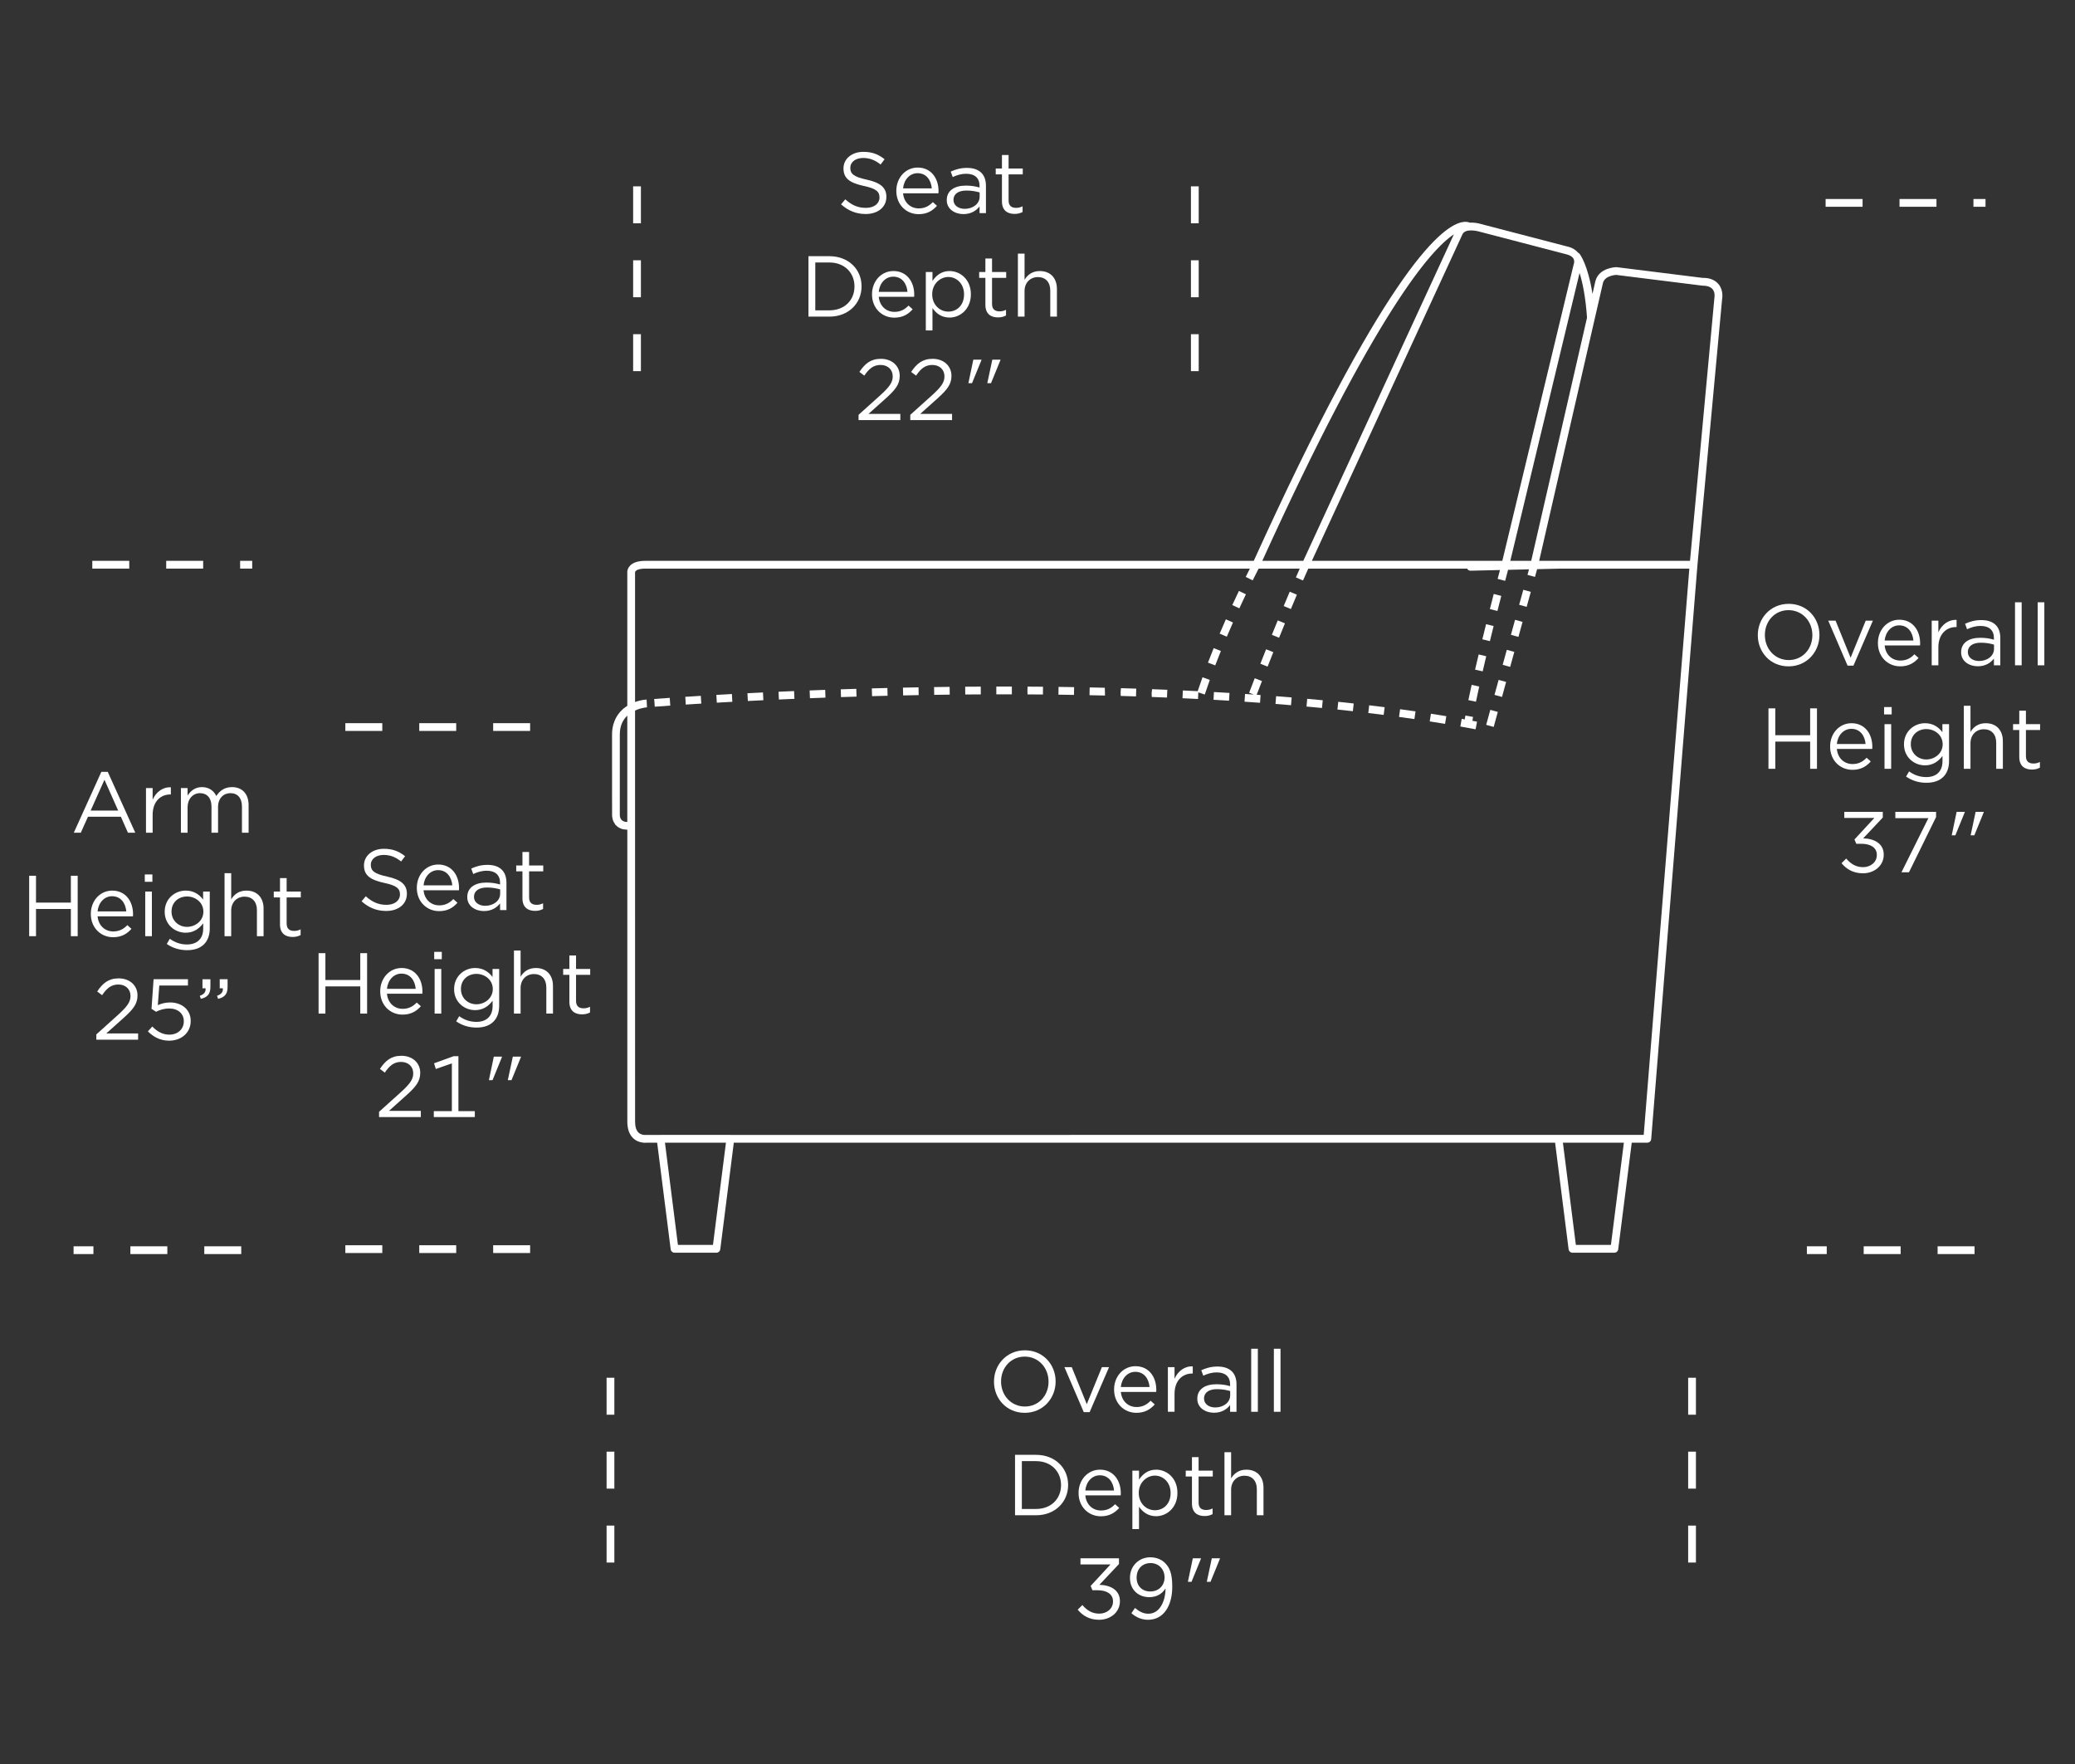 <?xml version="1.0" encoding="UTF-8"?><svg id="Layer_1" xmlns="http://www.w3.org/2000/svg" viewBox="0 0 2000 1700"><rect x="0" y="0" width="2000" height="1700" fill="#333333" stroke="none"/><defs><style>.cls-1{fill:#fff;}</style></defs><path class="cls-1" d="M1017.47,1331.43v-.16c0-16.06-11.89-29.95-29.62-29.95s-29.79,14.06-29.79,30.11v.18c0,16.05,11.9,29.95,29.62,29.95s29.79-14.06,29.79-30.12Zm-52.59,0v-.16c0-13.22,9.49-23.88,22.8-23.88s22.97,10.81,22.97,24.04v.18c0,13.22-9.49,23.88-22.8,23.88s-22.97-10.81-22.97-24.05Z"/><polygon class="cls-1" points="1050.25 1360.89 1068.97 1317.55 1062.06 1317.55 1047.5 1353.23 1033.02 1317.55 1025.95 1317.55 1044.59 1360.89 1050.25 1360.89"/><path class="cls-1" d="M1114.51,1339.35c0-12.57-7.32-22.72-20.06-22.72-11.89,0-20.63,9.98-20.63,22.38v.16c0,13.31,9.66,22.38,21.47,22.38,8.16,0,13.39-3.25,17.72-8.06l-3.99-3.58c-3.5,3.66-7.66,6.07-13.56,6.07-7.66,0-14.23-5.24-15.14-14.56h34.11c.09-.75,.09-1.24,.09-2.08Zm-34.2-2.66c.83-8.41,6.49-14.64,13.97-14.64,8.57,0,13.06,6.82,13.73,14.64h-27.7Z"/><path class="cls-1" d="M1149.64,1323.69v-6.91c-8.15-.32-14.4,4.83-17.56,11.98v-11.22h-6.41v43.01h6.41v-17.15c0-12.98,7.66-19.72,17.06-19.72h.5Z"/><path class="cls-1" d="M1172.41,1334.02c-10.9,0-18.38,4.83-18.38,13.88v.18c0,8.82,8.07,13.4,16.06,13.4,7.57,0,12.57-3.5,15.56-7.42v6.5h6.16v-26.29c0-5.5-1.5-9.66-4.41-12.57-3.16-3.16-7.82-4.74-13.9-4.74s-10.9,1.4-15.64,3.57l1.92,5.25c3.99-1.84,7.99-3.16,13.06-3.16,8.08,0,12.82,3.98,12.82,11.72v1.51c-3.83-1.08-7.74-1.83-13.23-1.83Zm13.31,6.57v4.15c0,6.83-6.49,11.66-14.39,11.66-5.83,0-10.82-3.17-10.82-8.57v-.18c0-5.4,4.49-8.89,12.57-8.89,5.24,0,9.48,.91,12.64,1.83Z"/><rect class="cls-1" x="1205.97" y="1299.82" width="6.41" height="60.74"/><rect class="cls-1" x="1227.82" y="1299.82" width="6.41" height="60.74"/><path class="cls-1" d="M998.56,1402.05h-20.22v58.24h20.22c18.31,0,30.96-12.73,30.96-29.13v-.16c0-16.38-12.65-28.95-30.96-28.95Zm24.13,29.29c0,12.89-9.4,22.88-24.13,22.88h-13.64v-46.1h13.64c14.73,0,24.13,10.15,24.13,23.04v.18Z"/><path class="cls-1" d="M1060.22,1416.35c-11.89,0-20.63,9.99-20.63,22.38v.16c0,13.31,9.66,22.38,21.47,22.38,8.16,0,13.39-3.25,17.72-8.06l-3.99-3.58c-3.5,3.66-7.66,6.07-13.56,6.07-7.66,0-14.23-5.24-15.14-14.56h34.11c.09-.75,.09-1.24,.09-2.08,0-12.57-7.32-22.72-20.06-22.72Zm-14.14,20.06c.83-8.41,6.49-14.64,13.97-14.64,8.57,0,13.06,6.82,13.73,14.64h-27.7Z"/><path class="cls-1" d="M1114.32,1416.35c-7.9,0-12.98,4.4-16.47,9.57v-8.65h-6.41v56.32h6.41v-21.55c3.33,4.83,8.49,9.16,16.47,9.16,10.4,0,20.55-8.32,20.55-22.38v-.18c0-14.15-10.23-22.3-20.55-22.3Zm13.98,22.54c0,10.4-6.82,16.56-15.14,16.56s-15.56-6.66-15.56-16.63v-.18c0-9.82,7.57-16.56,15.56-16.56s15.14,6.5,15.14,16.65v.16Z"/><path class="cls-1" d="M1168.76,1453.72c-2.25,1.08-4.07,1.49-6.24,1.49-4.33,0-7.24-1.92-7.24-7.15v-25.13h13.65v-5.65h-13.65v-12.99h-6.41v12.99h-5.99v5.65h5.99v25.97c0,8.73,5.24,12.14,12.15,12.14,3.08,0,5.49-.66,7.74-1.83v-5.49Z"/><path class="cls-1" d="M1201.33,1416.35c-7.4,0-11.89,3.75-14.72,8.4v-25.21h-6.41v60.74h6.41v-24.64c0-8.06,5.49-13.47,12.9-13.47s11.9,4.99,11.9,12.98v25.13h6.41v-26.71c0-10.23-6.08-17.22-16.48-17.22Z"/><path class="cls-1" d="M1059.64,1527.32l18.89-20.06v-5.49h-37.11v5.91h28.95l-19.14,20.72,1.75,4.15h4.91c8.98,0,14.89,3.75,14.89,10.65v.18c0,7.23-6.32,11.72-13.23,11.72s-11.89-3.16-16.3-8.31l-4.49,4.49c4.74,5.73,11.32,9.73,20.63,9.73,10.81,0,20.05-7.15,20.05-17.89v-.16c0-10.56-9.07-15.39-19.8-15.64Z"/><path class="cls-1" d="M1108.75,1500.78c-10.9,0-19.63,8.24-19.63,19.79v.16c0,11.73,8.57,18.48,18.56,18.48,6.91,0,12.23-2.91,15.72-8.4,0,11.81-5.33,24.37-16.55,24.37-4.91,0-8.82-2.17-12.9-5.57l-3.42,5.08c4.41,3.83,9.66,6.32,16.06,6.32,14.8,0,23.3-13.22,23.3-31.77v-.34c0-12.41-2.5-18.23-7.07-22.72-3.16-3.16-8.24-5.4-14.07-5.4Zm-.16,32.95c-7.57,0-13.06-5.16-13.06-13.31s5.24-14.06,13.48-14.06c7.57,0,13.47,5.65,13.47,13.88,0,7.33-5.16,13.49-13.89,13.49Z"/><polygon class="cls-1" points="1144.96 1524.41 1148.46 1524.41 1157.53 1502.18 1157.53 1501.77 1149.7 1501.77 1144.96 1524.41"/><polygon class="cls-1" points="1163.18 1524.41 1166.76 1524.41 1175.83 1502.18 1175.83 1501.77 1168.01 1501.77 1163.18 1524.41"/><path class="cls-1" d="M84.8,787.1h31.7l6.82,15.39h7.07l-26.54-58.66h-6.16l-26.54,58.66h6.74l6.91-15.39Zm15.89-35.61l13.22,29.7h-26.54l13.31-29.7Z"/><path class="cls-1" d="M147.12,785.35c0-12.98,7.66-19.72,17.06-19.72h.5v-6.91c-8.15-.32-14.4,4.83-17.56,11.98v-11.22h-6.41v43.01h6.41v-17.15Z"/><path class="cls-1" d="M180.79,766.71v-7.23h-6.41v43.01h6.41v-24.55c0-7.9,5.16-13.56,11.98-13.56s11.07,4.74,11.07,12.82v25.29h6.33v-24.8c0-8.49,5.41-13.31,11.89-13.31,6.99,0,11.15,4.67,11.15,12.98v25.13h6.41v-26.63c0-10.65-6.07-17.31-15.98-17.31-7.49,0-12.06,3.83-15.14,8.57-2.33-4.83-6.82-8.57-13.81-8.57s-11.07,3.91-13.9,8.15Z"/><polygon class="cls-1" points="74.88 902.22 74.88 843.98 68.31 843.98 68.31 869.86 34.7 869.86 34.7 843.98 28.12 843.98 28.12 902.22 34.7 902.22 34.7 876.01 68.31 876.01 68.31 902.22 74.88 902.22"/><path class="cls-1" d="M128.23,881.01c0-12.57-7.32-22.72-20.06-22.72-11.89,0-20.63,9.99-20.63,22.38v.16c0,13.31,9.66,22.38,21.47,22.38,8.16,0,13.39-3.25,17.72-8.06l-3.99-3.58c-3.5,3.66-7.66,6.07-13.56,6.07-7.66,0-14.23-5.24-15.14-14.56h34.11c.09-.75,.09-1.24,.09-2.08Zm-34.2-2.66c.83-8.41,6.49-14.64,13.97-14.64,8.57,0,13.06,6.82,13.73,14.64h-27.7Z"/><rect class="cls-1" x="139.56" y="842.72" width="7.32" height="7.08"/><rect class="cls-1" x="139.98" y="859.21" width="6.41" height="43.01"/><path class="cls-1" d="M180.22,910.21c-6.16,0-11.65-1.92-16.56-5.49l-2.91,4.99c5.74,3.99,12.4,5.98,19.55,5.98s12.57-1.9,16.39-5.73c3.5-3.5,5.49-8.57,5.49-15.23v-35.52h-6.41v7.72c-3.5-4.65-8.73-8.65-16.81-8.65-10.23,0-20.22,7.74-20.22,20.31v.16c0,12.41,9.9,20.13,20.22,20.13,7.91,0,13.14-4.07,16.89-9.06v5.08c0,10.06-6.15,15.3-15.64,15.3Zm0-16.97c-7.99,0-14.89-6-14.89-14.64v-.18c0-8.82,6.74-14.47,14.89-14.47s15.81,5.73,15.81,14.56v.16c0,8.66-7.65,14.57-15.81,14.57Z"/><path class="cls-1" d="M237.56,858.29c-7.4,0-11.89,3.75-14.72,8.4v-25.21h-6.41v60.74h6.41v-24.64c0-8.06,5.49-13.47,12.9-13.47s11.9,4.99,11.9,12.98v25.13h6.41v-26.71c0-10.23-6.08-17.22-16.48-17.22Z"/><path class="cls-1" d="M276.28,846.22h-6.41v12.99h-5.99v5.65h5.99v25.97c0,8.73,5.24,12.14,12.15,12.14,3.08,0,5.49-.66,7.74-1.83v-5.49c-2.25,1.08-4.07,1.49-6.24,1.49-4.33,0-7.24-1.92-7.24-7.15v-25.13h13.65v-5.65h-13.65v-12.99Z"/><path class="cls-1" d="M133.12,995.97h-30.71l16.73-14.98c9.15-8.24,13.39-13.49,13.39-21.55v-.18c0-9.48-7.4-16.38-18.14-16.38-9.98,0-15.48,4.83-20.72,12.64l4.74,3.58c4.49-6.74,8.9-10.31,15.65-10.31s11.73,4.24,11.73,11.06c0,5.75-3.25,10.24-12.07,18.23l-20.88,18.8v5.08h40.27v-5.98Z"/><path class="cls-1" d="M163.93,966.09c-4.75,0-8.4,1.08-11.82,2.57l1.42-18.89h27.62v-6.07h-33.11l-2,28.54,4.41,2.82c3.33-1.67,7.4-3.16,12.65-3.16,8.49,0,14.06,4.99,14.06,12.23v.16c0,7.49-5.73,12.82-13.98,12.82-6.32,0-11.56-2.91-16.39-7.83l-4.24,4.67c5.08,5.08,11.65,8.98,20.47,8.98,11.73,0,20.8-7.65,20.8-18.89v-.16c0-11.07-8.81-17.8-19.88-17.8Z"/><path class="cls-1" d="M202.8,951.2v-7.49h-7.65v8.73h2.99c.34,3.58-1.41,5.73-5.57,7.24l1,2.91c6.32-1.42,9.23-4.67,9.23-11.4Z"/><path class="cls-1" d="M209.21,959.68l1,2.91c6.32-1.42,9.15-4.67,9.15-11.4v-7.49h-7.57v8.73h2.99c.34,3.58-1.41,5.73-5.57,7.24Z"/><rect class="cls-1" x="584.66" y="1399" width="7.49" height="35.62"/><rect class="cls-1" x="584.66" y="1327.76" width="7.49" height="35.62"/><rect class="cls-1" x="584.66" y="1470.23" width="7.49" height="35.62"/><rect class="cls-1" x="1627.14" y="1399" width="7.49" height="35.62"/><rect class="cls-1" x="1627.14" y="1470.23" width="7.49" height="35.62"/><rect class="cls-1" x="1627.14" y="1327.76" width="7.49" height="35.62"/><rect class="cls-1" x="88.96" y="540.48" width="35.62" height="7.49"/><rect class="cls-1" x="196.91" y="1201.08" width="35.62" height="7.49"/><rect class="cls-1" x="160.2" y="540.48" width="35.62" height="7.49"/><rect class="cls-1" x="125.67" y="1201.08" width="35.62" height="7.49"/><rect class="cls-1" x="231.45" y="540.48" width="11.63" height="7.49"/><rect class="cls-1" x="70.92" y="1201.08" width="19.13" height="7.49"/><path class="cls-1" d="M1753.68,612.05v-.16c0-16.06-11.89-29.96-29.62-29.96s-29.79,14.07-29.79,30.12v.18c0,16.05,11.9,29.95,29.62,29.95s29.79-14.06,29.79-30.12Zm-52.59,0v-.16c0-13.22,9.49-23.88,22.8-23.88s22.97,10.81,22.97,24.04v.18c0,13.22-9.49,23.88-22.8,23.88s-22.97-10.81-22.97-24.05Z"/><polygon class="cls-1" points="1786.46 641.51 1805.18 598.16 1798.28 598.16 1783.71 633.86 1769.24 598.16 1762.17 598.16 1780.8 641.51 1786.46 641.51"/><path class="cls-1" d="M1831.5,642.17c8.16,0,13.39-3.25,17.72-8.06l-3.99-3.58c-3.5,3.66-7.66,6.07-13.56,6.07-7.66,0-14.23-5.24-15.14-14.56h34.11c.09-.75,.09-1.24,.09-2.08,0-12.57-7.32-22.72-20.06-22.72-11.89,0-20.63,9.99-20.63,22.38v.16c0,13.31,9.66,22.38,21.47,22.38Zm-1-39.51c8.57,0,13.06,6.82,13.73,14.64h-27.7c.83-8.41,6.49-14.64,13.97-14.64Z"/><path class="cls-1" d="M1861.89,598.16v43.01h6.41v-17.15c0-12.98,7.66-19.72,17.06-19.72h.5v-6.91c-8.15-.32-14.4,4.83-17.56,11.98v-11.22h-6.41Z"/><path class="cls-1" d="M1906.29,642.1c7.57,0,12.57-3.5,15.56-7.42v6.5h6.16v-26.29c0-5.5-1.5-9.66-4.41-12.57-3.16-3.16-7.82-4.74-13.9-4.74s-10.9,1.4-15.64,3.57l1.92,5.25c3.99-1.83,7.99-3.17,13.06-3.17,8.08,0,12.82,4.01,12.82,11.73v1.51c-3.83-1.08-7.74-1.83-13.23-1.83-10.9,0-18.38,4.83-18.38,13.9v.16c0,8.82,8.07,13.4,16.06,13.4Zm-9.57-13.82c0-5.4,4.49-8.89,12.57-8.89,5.24,0,9.48,.91,12.64,1.83v4.15c0,6.83-6.49,11.66-14.39,11.66-5.83,0-10.82-3.16-10.82-8.57v-.18Z"/><rect class="cls-1" x="1942.18" y="580.43" width="6.41" height="60.74"/><rect class="cls-1" x="1964.04" y="580.43" width="6.41" height="60.74"/><polygon class="cls-1" points="1744.73 740.9 1751.3 740.9 1751.3 682.66 1744.73 682.66 1744.73 708.54 1711.12 708.54 1711.12 682.66 1704.54 682.66 1704.54 740.9 1711.12 740.9 1711.12 714.69 1744.73 714.69 1744.73 740.9"/><path class="cls-1" d="M1803.15,733.84l-3.99-3.58c-3.5,3.66-7.66,6.07-13.56,6.07-7.66,0-14.23-5.24-15.15-14.56h34.12c.09-.75,.09-1.24,.09-2.08,0-12.57-7.32-22.72-20.06-22.72-11.89,0-20.63,9.98-20.63,22.38v.16c0,13.31,9.66,22.38,21.47,22.38,8.16,0,13.39-3.25,17.72-8.06Zm-18.72-31.45c8.57,0,13.06,6.82,13.72,14.64h-27.71c.83-8.41,6.5-14.64,13.99-14.64Z"/><rect class="cls-1" x="1815.98" y="681.41" width="7.32" height="7.08"/><rect class="cls-1" x="1816.4" y="697.89" width="6.41" height="43.01"/><path class="cls-1" d="M1856.64,748.89c-6.16,0-11.65-1.92-16.56-5.49l-2.91,4.99c5.74,3.99,12.4,5.98,19.55,5.98s12.57-1.9,16.39-5.73c3.5-3.5,5.49-8.57,5.49-15.23v-35.52h-6.41v7.74c-3.5-4.67-8.74-8.66-16.81-8.66-10.23,0-20.22,7.74-20.22,20.31v.16c0,12.41,9.9,20.14,20.22,20.14,7.91,0,13.14-4.08,16.89-9.07v5.06c0,10.08-6.16,15.32-15.64,15.32Zm0-16.97c-7.99,0-14.89-6-14.89-14.64v-.18c0-8.81,6.74-14.47,14.89-14.47s15.81,5.73,15.81,14.56v.16c0,8.66-7.66,14.57-15.81,14.57Z"/><path class="cls-1" d="M1913.99,696.97c-7.41,0-11.9,3.75-14.73,8.4v-25.21h-6.41v60.74h6.41v-24.62c0-8.08,5.49-13.49,12.9-13.49s11.9,4.99,11.9,12.98v25.13h6.41v-26.71c0-10.23-6.08-17.22-16.47-17.22Z"/><path class="cls-1" d="M1952.7,684.9h-6.41v12.99h-5.99v5.65h5.99v25.97c0,8.73,5.24,12.14,12.15,12.14,3.08,0,5.49-.66,7.74-1.83v-5.49c-2.25,1.08-4.07,1.49-6.24,1.49-4.33,0-7.24-1.92-7.24-7.15v-25.13h13.65v-5.65h-13.65v-12.99Z"/><path class="cls-1" d="M1815.65,823.73v-.16c0-10.56-9.07-15.39-19.8-15.64l18.89-20.06v-5.49h-37.11v5.91h28.95l-19.14,20.72,1.75,4.15h4.91c8.98,0,14.89,3.75,14.89,10.65v.16c0,7.24-6.32,11.73-13.23,11.73s-11.89-3.16-16.3-8.31l-4.49,4.49c4.74,5.73,11.32,9.73,20.63,9.73,10.81,0,20.05-7.15,20.05-17.89Z"/><polygon class="cls-1" points="1826.83 788.46 1858.69 788.46 1832.73 840.63 1839.97 840.63 1866.1 787.38 1866.1 782.39 1826.83 782.39 1826.83 788.46"/><polygon class="cls-1" points="1884.67 805.02 1893.74 782.8 1893.74 782.39 1885.91 782.39 1881.18 805.02 1884.67 805.02"/><polygon class="cls-1" points="1899.4 805.02 1902.97 805.02 1912.04 782.8 1912.04 782.39 1904.22 782.39 1899.4 805.02"/><rect class="cls-1" x="1902.11" y="191.78" width="11.64" height="7.49"/><rect class="cls-1" x="1830.86" y="191.78" width="35.62" height="7.49"/><rect class="cls-1" x="1796.33" y="1201.08" width="35.62" height="7.49"/><rect class="cls-1" x="1741.57" y="1201.08" width="19.14" height="7.49"/><rect class="cls-1" x="1759.63" y="191.78" width="35.62" height="7.49"/><rect class="cls-1" x="1867.57" y="1201.08" width="35.62" height="7.49"/><path class="cls-1" d="M350.82,833.9v.18c0,9.57,6.16,13.88,19.55,16.79,12.24,2.59,15.15,5.66,15.15,11.07v.16c0,5.75-5.16,9.9-12.98,9.9s-13.89-2.75-19.97-8.24l-4.07,4.83c6.99,6.23,14.56,9.32,23.79,9.32,11.56,0,19.89-6.5,19.89-16.47v-.18c0-8.89-5.99-13.63-18.97-16.47-12.81-2.74-15.81-5.82-15.81-11.31v-.18c0-5.24,4.83-9.39,12.4-9.39,5.99,0,11.4,1.92,16.81,6.32l3.83-5.08c-5.91-4.74-11.98-7.15-20.47-7.15-11.07,0-19.14,6.74-19.14,15.89Z"/><path class="cls-1" d="M423.22,878.08c8.16,0,13.39-3.25,17.72-8.06l-3.99-3.58c-3.5,3.66-7.66,6.07-13.56,6.07-7.66,0-14.23-5.24-15.15-14.56h34.12c.09-.75,.09-1.24,.09-2.08,0-12.57-7.32-22.72-20.06-22.72-11.89,0-20.63,9.98-20.63,22.38v.16c0,13.31,9.66,22.38,21.47,22.38Zm-.99-39.51c8.57,0,13.06,6.82,13.72,14.64h-27.71c.83-8.41,6.5-14.64,13.99-14.64Z"/><path class="cls-1" d="M466.43,878.01c7.57,0,12.57-3.5,15.56-7.42v6.5h6.16v-26.29c0-5.5-1.5-9.66-4.41-12.57-3.16-3.16-7.82-4.74-13.9-4.74s-10.9,1.4-15.64,3.57l1.91,5.25c3.99-1.84,7.99-3.16,13.06-3.16,8.08,0,12.82,3.98,12.82,11.72v1.51c-3.83-1.08-7.74-1.83-13.22-1.83-10.91,0-18.39,4.83-18.39,13.88v.18c0,8.82,8.07,13.4,16.06,13.4Zm-9.57-13.82c0-5.4,4.49-8.89,12.56-8.89,5.24,0,9.49,.91,12.65,1.83v4.15c0,6.83-6.5,11.66-14.4,11.66-5.83,0-10.82-3.17-10.82-8.57v-.18Z"/><path class="cls-1" d="M523.62,839.72v-5.65h-13.65v-12.99h-6.41v12.99h-5.99v5.65h5.99v25.97c0,8.73,5.24,12.14,12.15,12.14,3.08,0,5.49-.66,7.74-1.83v-5.49c-2.25,1.08-4.07,1.49-6.24,1.49-4.33,0-7.24-1.92-7.24-7.15v-25.13h13.65Z"/><polygon class="cls-1" points="347.25 976.82 353.83 976.82 353.83 918.58 347.25 918.58 347.25 944.46 313.64 944.46 313.64 918.58 307.07 918.58 307.07 976.82 313.64 976.82 313.64 950.6 347.25 950.6 347.25 976.82"/><path class="cls-1" d="M407.17,955.6c0-12.57-7.32-22.72-20.06-22.72-11.89,0-20.63,9.99-20.63,22.38v.16c0,13.31,9.66,22.38,21.47,22.38,8.16,0,13.39-3.25,17.72-8.06l-3.99-3.58c-3.5,3.66-7.66,6.07-13.56,6.07-7.66,0-14.23-5.24-15.15-14.56h34.12c.09-.75,.09-1.24,.09-2.08Zm-34.2-2.66c.83-8.41,6.5-14.64,13.99-14.64,8.57,0,13.06,6.82,13.72,14.64h-27.71Z"/><rect class="cls-1" x="418.92" y="933.81" width="6.41" height="43.01"/><rect class="cls-1" x="418.51" y="917.32" width="7.32" height="7.08"/><path class="cls-1" d="M481.13,969.33v-35.52h-6.41v7.72c-3.5-4.65-8.74-8.65-16.81-8.65-10.23,0-20.22,7.74-20.22,20.31v.16c0,12.41,9.9,20.13,20.22,20.13,7.91,0,13.14-4.07,16.89-9.06v5.08c0,10.06-6.16,15.3-15.64,15.3-6.16,0-11.65-1.92-16.56-5.49l-2.91,4.99c5.74,3.99,12.4,5.98,19.55,5.98s12.57-1.9,16.39-5.73c3.5-3.5,5.49-8.57,5.49-15.23Zm-6.16-16.06c0,8.66-7.66,14.57-15.81,14.57s-14.89-6-14.89-14.64v-.18c0-8.82,6.74-14.47,14.89-14.47s15.81,5.73,15.81,14.56v.16Z"/><path class="cls-1" d="M516.51,932.88c-7.41,0-11.9,3.75-14.73,8.4v-25.21h-6.41v60.74h6.41v-24.64c0-8.06,5.49-13.47,12.9-13.47s11.9,4.99,11.9,12.98v25.13h6.41v-26.71c0-10.23-6.08-17.22-16.47-17.22Z"/><path class="cls-1" d="M555.22,920.81h-6.41v12.99h-5.99v5.65h5.99v25.97c0,8.73,5.24,12.14,12.15,12.14,3.08,0,5.49-.66,7.74-1.83v-5.49c-2.25,1.08-4.07,1.49-6.24,1.49-4.33,0-7.24-1.92-7.24-7.15v-25.13h13.65v-5.65h-13.65v-12.99Z"/><path class="cls-1" d="M386.24,1052.67l-20.88,18.8v5.08h40.27v-5.98h-30.71l16.73-14.98c9.15-8.24,13.39-13.49,13.39-21.55v-.18c0-9.48-7.4-16.38-18.14-16.38-9.98,0-15.47,4.83-20.72,12.64l4.74,3.58c4.5-6.74,8.9-10.31,15.65-10.31s11.73,4.24,11.73,11.06c0,5.75-3.25,10.24-12.07,18.23Z"/><polygon class="cls-1" points="441.85 1017.88 437.19 1017.88 418.38 1024.71 420.05 1030.2 435.53 1024.79 435.53 1070.81 418.13 1070.81 418.13 1076.54 457.65 1076.54 457.65 1070.81 441.85 1070.81 441.85 1017.88"/><polygon class="cls-1" points="502.1 1018.71 502.1 1018.3 494.29 1018.3 489.46 1040.94 493.03 1040.94 502.1 1018.71"/><polygon class="cls-1" points="483.8 1018.3 475.98 1018.3 471.24 1040.94 474.73 1040.94 483.8 1018.71 483.8 1018.3"/><path class="cls-1" d="M834.7,200.33c-8.07,0-13.89-2.75-19.97-8.24l-4.07,4.83c6.99,6.23,14.56,9.32,23.79,9.32,11.56,0,19.89-6.5,19.89-16.47v-.18c0-8.89-5.99-13.63-18.97-16.47-12.82-2.74-15.81-5.82-15.81-11.31v-.18c0-5.24,4.83-9.39,12.4-9.39,5.99,0,11.4,1.92,16.81,6.32l3.83-5.08c-5.91-4.74-11.98-7.15-20.47-7.15-11.07,0-19.14,6.74-19.14,15.89v.18c0,9.57,6.16,13.88,19.56,16.79,12.23,2.59,15.14,5.66,15.14,11.07v.16c0,5.75-5.16,9.9-12.98,9.9Z"/><path class="cls-1" d="M885.39,206.41c8.16,0,13.39-3.25,17.72-8.06l-3.99-3.58c-3.5,3.66-7.66,6.07-13.56,6.07-7.66,0-14.23-5.24-15.14-14.56h34.11c.09-.75,.09-1.24,.09-2.08,0-12.57-7.32-22.72-20.06-22.72-11.89,0-20.63,9.98-20.63,22.38v.16c0,13.31,9.66,22.38,21.47,22.38Zm-1-39.51c8.57,0,13.06,6.82,13.73,14.64h-27.7c.83-8.41,6.49-14.64,13.97-14.64Z"/><path class="cls-1" d="M928.59,206.33c7.57,0,12.57-3.5,15.56-7.42v6.5h6.16v-26.29c0-5.5-1.5-9.66-4.41-12.57-3.16-3.16-7.82-4.74-13.9-4.74s-10.9,1.4-15.64,3.57l1.92,5.25c3.99-1.84,7.99-3.16,13.06-3.16,8.08,0,12.82,3.98,12.82,11.72v1.51c-3.83-1.08-7.74-1.83-13.23-1.83-10.9,0-18.38,4.83-18.38,13.88v.18c0,8.82,8.07,13.4,16.06,13.4Zm-9.57-13.82c0-5.4,4.49-8.89,12.57-8.89,5.24,0,9.48,.91,12.64,1.83v4.15c0,6.83-6.49,11.66-14.39,11.66-5.83,0-10.82-3.17-10.82-8.57v-.18Z"/><path class="cls-1" d="M965.73,194.01c0,8.73,5.24,12.14,12.15,12.14,3.08,0,5.49-.66,7.74-1.83v-5.49c-2.25,1.08-4.07,1.49-6.24,1.49-4.33,0-7.24-1.92-7.24-7.15v-25.13h13.65v-5.65h-13.65v-12.99h-6.41v12.99h-5.99v5.65h5.99v25.97Z"/><path class="cls-1" d="M830.42,276.01v-.16c0-16.38-12.65-28.95-30.96-28.95h-20.22v58.24h20.22c18.31,0,30.96-12.73,30.96-29.13Zm-44.6-23.04h13.64c14.73,0,24.13,10.15,24.13,23.04v.18c0,12.89-9.4,22.88-24.13,22.88h-13.64v-46.1Z"/><path class="cls-1" d="M840.49,283.59v.16c0,13.31,9.66,22.38,21.47,22.38,8.16,0,13.39-3.25,17.72-8.06l-3.99-3.58c-3.5,3.66-7.66,6.07-13.56,6.07-7.66,0-14.23-5.24-15.15-14.56h34.12c.09-.75,.09-1.24,.09-2.08,0-12.57-7.32-22.72-20.06-22.72-11.89,0-20.63,9.99-20.63,22.38Zm20.47-16.97c8.57,0,13.06,6.82,13.72,14.64h-27.71c.83-8.41,6.5-14.64,13.99-14.64Z"/><path class="cls-1" d="M935.78,283.68v-.18c0-14.15-10.23-22.3-20.55-22.3-7.9,0-12.98,4.4-16.47,9.57v-8.65h-6.41v56.32h6.41v-21.55c3.33,4.83,8.49,9.16,16.47,9.16,10.4,0,20.55-8.32,20.55-22.38Zm-6.58,.07c0,10.4-6.82,16.56-15.14,16.56s-15.56-6.66-15.56-16.63v-.18c0-9.82,7.57-16.56,15.56-16.56s15.14,6.5,15.14,16.65v.16Z"/><path class="cls-1" d="M949.77,249.14v12.99h-5.99v5.65h5.99v25.97c0,8.73,5.24,12.14,12.15,12.14,3.08,0,5.49-.66,7.74-1.83v-5.49c-2.25,1.08-4.07,1.49-6.24,1.49-4.33,0-7.24-1.92-7.24-7.15v-25.13h13.65v-5.65h-13.65v-12.99h-6.41Z"/><path class="cls-1" d="M981.1,244.4v60.74h6.41v-24.64c0-8.06,5.49-13.47,12.9-13.47s11.9,4.99,11.9,12.98v25.13h6.41v-26.71c0-10.23-6.08-17.22-16.47-17.22-7.41,0-11.9,3.75-14.73,8.4v-25.21h-6.41Z"/><path class="cls-1" d="M848.4,380.99l-20.88,18.8v5.08h40.27v-5.98h-30.71l16.73-14.98c9.15-8.24,13.39-13.49,13.39-21.55v-.18c0-9.48-7.4-16.38-18.14-16.38-9.98,0-15.48,4.83-20.72,12.64l4.74,3.58c4.49-6.74,8.9-10.31,15.65-10.31s11.73,4.24,11.73,11.06c0,5.75-3.25,10.24-12.07,18.23Z"/><path class="cls-1" d="M898.27,380.99l-20.88,18.8v5.08h40.27v-5.98h-30.71l16.73-14.98c9.15-8.24,13.39-13.49,13.39-21.55v-.18c0-9.48-7.4-16.38-18.14-16.38-9.98,0-15.47,4.83-20.72,12.64l4.74,3.58c4.5-6.74,8.9-10.31,15.65-10.31s11.73,4.24,11.73,11.06c0,5.75-3.25,10.24-12.07,18.23Z"/><polygon class="cls-1" points="945.96 347.04 945.96 346.63 938.14 346.63 933.4 369.26 936.9 369.26 945.96 347.04"/><polygon class="cls-1" points="951.62 369.26 955.2 369.26 964.27 347.04 964.27 346.63 956.45 346.63 951.62 369.26"/><rect class="cls-1" x="610.25" y="179.59" width="7.49" height="35.62"/><rect class="cls-1" x="610.25" y="322.07" width="7.49" height="35.62"/><rect class="cls-1" x="610.25" y="250.84" width="7.49" height="35.62"/><rect class="cls-1" x="1147.89" y="322.07" width="7.49" height="35.62"/><rect class="cls-1" x="1147.89" y="250.84" width="7.49" height="35.62"/><rect class="cls-1" x="1147.89" y="179.59" width="7.49" height="35.62"/><rect class="cls-1" x="404.1" y="1200.07" width="35.62" height="7.49"/><rect class="cls-1" x="332.86" y="1200.07" width="35.62" height="7.49"/><rect class="cls-1" x="475.34" y="1200.07" width="35.62" height="7.49"/><rect class="cls-1" x="332.86" y="696.93" width="35.62" height="7.49"/><rect class="cls-1" x="404.1" y="696.93" width="35.62" height="7.49"/><rect class="cls-1" x="475.34" y="696.93" width="35.62" height="7.49"/><path class="cls-1" d="M1641.01,267.79l-82.88-10.33c-.69,.01-16.74,.35-20.33,13.21l-2.87,12.52c-4.42-27.97-11.82-37.79-12.56-38.7-.33-.41-.78-.66-1.22-.9-2.4-2.74-5.64-4.92-10.38-5.99l-83.21-21.68c-2.98-.91-6.97-1.56-10.94-1.36-1.57-.65-4.11-1.22-8.03-.32-21.74,5.06-76.64,54.29-200.14,326.25H622.1c-7.29,0-12.42,1.74-15.27,5.15-2.68,3.22-2.25,6.67-2.2,6.67v127.94c-1.19,.75-2.34,1.55-3.46,2.46-.27,.22-.63,.37-.89,.6l.11,.12c-3.97,3.48-7.24,8.09-8.99,14.18l-.14-.04c-.06,.2-.03,.45-.09,.66-.75,2.84-1.24,5.91-1.24,9.39v5.82h0v14.98s0,0,0,0v14.98h.01v14.98s-.01,0-.01,0v14.98h.03v10.49c-.04,.39-.15,2.66,.5,5.35l-.09,.02c.08,.32,.31,.81,.44,1.2,.16,.48,.29,.92,.52,1.4,.22,.48,.6,.94,.91,1.45,.37,.61,.62,1.23,1.13,1.8,.09,.1,.23,.13,.33,.22,1.15,1.24,2.62,2.37,4.64,3.19,1.83,.73,3.97,1.05,6.31,1.13v281.35c0,7.4,2.1,12.96,6.24,16.49,3.9,3.34,8.55,3.85,10.97,3.85,1.09,0,1.73-.1,1.64-.1h9.9l13.04,102.77c.24,1.87,1.83,3.28,3.72,3.28h40.36c1.89,0,3.47-1.4,3.72-3.28l13.05-102.77h791.6l13.03,102.77c.24,1.87,1.83,3.28,3.72,3.28h40.37c1.89,0,3.47-1.4,3.72-3.28l13.04-102.77h15.02c1.95,0,3.58-1.49,3.73-3.44l44.55-552.87,23.83-256.97c.06-.32,1.49-8.06-3.38-13.96-3.39-4.13-8.73-6.35-15.48-6.17Zm-83.29-2.87l82.82,10.33c4.82,0,8.23,1.16,10.14,3.44,2.63,3.15,1.84,7.78,1.78,8.16l-23.54,253.63h-145.38l61.52-267.97c2.01-7.18,12.79-7.55,12.66-7.59Zm-81.86,275.56h-20.14l66.75-277.46c2.79,8.89,5.77,22.66,7.19,43.12l-53.8,234.34Zm40.78-291.12c1.31,2.44,.25,5.27,.07,5.81l-68.68,285.32h-183.58l144.97-314.3c2.68-6.86,15.86-3.15,16.13-3.06l83.47,21.75c2.73,.61,6.26,1.89,7.64,4.48Zm-115.31-23.53l-145.14,314.65h-39.52c108.6-238.66,162.07-299.69,184.66-314.65ZM597.41,758.39v-50.76c0-8.49,3.16-14.09,7.22-17.95v102.47c-1.1-.05-2.15-.15-2.99-.42-.17-.06-.26-.15-.42-.21-.8-.32-1.5-.72-2.03-1.26-.2-.2-.35-.41-.5-.62-.25-.35-.49-.7-.65-1.07-.07-.18-.14-.35-.2-.53-.57-1.72-.45-3.43-.43-3.74v-25.91Zm56.02,441.37l-12.5-98.56h58.78l-12.52,98.56h-33.76Zm865.48,0l-12.49-98.56h58.77l-12.5,98.56h-33.77Zm65.39-106.05h-14.86s0,0,0,0h-67.27s0,0,0,0l-798.11,.04s-.05-.04-.09-.04h-67.28s-.06,.04-.1,.04h-13.66c-.06-.03-4.25,.56-7.24-2.03-2.36-2.05-3.56-5.68-3.56-10.75l-.03-396.19c1.39-.63,2.81-1.24,4.37-1.71,3.78-1.1,6.8-1.39,7.15-1.41l-.4-7.49c-3.15,.16-7.08,.94-11.12,2.39v-124.79c-.02-.12-.04-.76,.59-1.45,.65-.7,2.87-2.34,9.41-2.34h582.61c-1.09,2.15-2.39,4.71-4.01,7.99l6.71,3.34c2.68-5.42,4.61-9.19,5.71-11.32h39.65c-.97,2.19-2.16,4.87-3.72,8.46l6.86,2.98c2.45-5.63,4.1-9.3,5.07-11.44h153.32c.09,.16-.02,.38,.1,.53,.71,.94,1.81,1.48,2.98,1.48h.09l28.28-.66-2.25,8.56,7.26,1.87,2.79-10.62,20.18-.47-1.46,5.3,7.23,1.99,2.05-7.47,21.41-.5h125.31l-43.97,545.73Z"/><path class="cls-1" d="M1176.76,627.38l-6.93-2.81c-1.87,4.58-3.72,9.26-5.53,14.01l6.99,2.66c1.8-4.7,3.64-9.32,5.47-13.87Z"/><path class="cls-1" d="M1194.13,569.51c-1.99,4.17-4.13,8.73-6.38,13.62l6.8,3.13c2.23-4.86,4.36-9.39,6.33-13.53l-6.76-3.22Z"/><path class="cls-1" d="M1154.39,666.09l-14.29-.68-.35,7.49,14.95,.72,.32-6.36,6.19,2.06c1.57-4.71,3.2-9.41,4.88-14.07l-7.05-2.55c-1.6,4.44-3.15,8.91-4.64,13.4Z"/><path class="cls-1" d="M1175.58,610.66l6.89,2.93c2-4.73,3.99-9.3,5.94-13.69l-6.85-3.04c-1.96,4.45-3.96,9.06-5.98,13.81Z"/><polygon class="cls-1" points="690.46 669.69 690.9 677.18 705.85 676.34 705.46 668.85 690.46 669.69"/><path class="cls-1" d="M1259.29,680.91c4.99,.45,9.97,.92,14.92,1.4l.73-7.46c-4.98-.48-9.98-.95-14.98-1.4l-.67,7.46Z"/><polygon class="cls-1" points="720.43 668.08 720.81 675.57 735.77 674.82 735.41 667.33 720.43 668.08"/><polygon class="cls-1" points="900.31 662.15 900.43 669.64 915.41 669.44 915.31 661.95 900.31 662.15"/><polygon class="cls-1" points="1169.65 674.41 1184.59 675.29 1185.05 667.8 1170.06 666.92 1169.65 674.41"/><polygon class="cls-1" points="1289.09 683.8 1303.97 685.4 1304.79 677.97 1289.88 676.34 1289.09 683.8"/><polygon class="cls-1" points="750.4 666.64 750.74 674.13 765.7 673.48 765.38 665.99 750.4 666.64"/><path class="cls-1" d="M1378.06,695.23c4.95,.78,9.87,1.57,14.77,2.37l1.21-7.4c-4.92-.8-9.86-1.59-14.83-2.37l-1.16,7.4Z"/><polygon class="cls-1" points="1020.2 669.47 1035.15 669.69 1035.29 662.2 1020.28 661.98 1020.2 669.47"/><path class="cls-1" d="M1348.48,690.91c4.97,.67,9.9,1.36,14.8,2.08l1.08-7.4c-4.94-.72-9.9-1.43-14.88-2.11l-1.01,7.43Z"/><polygon class="cls-1" points="930.3 661.8 930.37 669.29 945.33 669.2 945.31 661.71 930.3 661.8"/><path class="cls-1" d="M1318.82,687.13c4.97,.6,9.91,1.21,14.84,1.84l.95-7.43c-4.94-.63-9.92-1.24-14.9-1.84l-.89,7.43Z"/><polygon class="cls-1" points="780.38 665.39 780.67 672.88 795.63 672.32 795.37 664.83 780.38 665.39"/><polygon class="cls-1" points="1110 667.92 1110.14 671.68 1124.81 672.25 1125.12 664.76 1110.43 664.19 1110 667.92"/><polygon class="cls-1" points="1050.29 662.48 1050.13 669.97 1065.06 670.3 1064.89 662.81 1050.29 662.48"/><polygon class="cls-1" points="840.33 663.41 840.53 670.9 855.5 670.52 855.32 663.03 840.33 663.41"/><polygon class="cls-1" points="870.32 662.69 870.49 670.19 885.46 669.89 885.33 662.4 870.32 662.69"/><polygon class="cls-1" points="1080.1 666.94 1080.22 670.68 1094.94 671.14 1095.18 663.65 1080.44 663.21 1080.1 666.94"/><polygon class="cls-1" points="810.35 664.32 810.6 671.81 825.57 671.34 825.35 663.85 810.35 664.32"/><polygon class="cls-1" points="1440.48 669.67 1447.71 671.66 1451.68 657.18 1444.45 655.22 1440.48 669.67"/><rect class="cls-1" x="1446.52" y="630.76" width="15" height="7.5" transform="translate(456.33 1867.96) rotate(-74.61)"/><path class="cls-1" d="M630.54,673.61l.56,7.46c3.69-.28,8.7-.64,14.94-1.07l-.51-7.46c-6.25,.42-11.29,.79-14.99,1.07Z"/><polygon class="cls-1" points="1229.41 678.39 1244.36 679.61 1244.97 672.15 1229.99 670.93 1229.41 678.39"/><rect class="cls-1" x="1454.47" y="601.85" width="14.99" height="7.5" transform="translate(490.05 1854.38) rotate(-74.61)"/><rect class="cls-1" x="960.31" y="661.66" width="14.98" height="7.49"/><polygon class="cls-1" points="990.28 665.46 990.39 669.2 1005.24 669.31 1005.3 661.82 990.43 661.71 990.28 665.46"/><rect class="cls-1" x="660.74" y="671.06" width="15" height="7.48" transform="translate(-40.95 43.17) rotate(-3.59)"/><rect class="cls-1" x="1462.41" y="572.9" width="15" height="7.5" transform="translate(523.79 1840.78) rotate(-74.61)"/><rect class="cls-1" x="1430.62" y="688.62" width="15" height="7.5" transform="translate(388.87 1895.13) rotate(-74.61)"/><polygon class="cls-1" points="1214.82 639.67 1221.78 642.42 1227.3 628.51 1220.33 625.73 1214.82 639.67"/><polygon class="cls-1" points="1238.49 600.74 1231.56 597.9 1225.91 611.8 1232.85 614.61 1238.49 600.74"/><polygon class="cls-1" points="1237.3 584.05 1244.21 586.94 1250.01 573.15 1243.12 570.22 1237.3 584.05"/><polygon class="cls-1" points="1209.37 653.64 1203.98 667.64 1208.52 669.37 1200.03 668.78 1199.54 676.24 1214.49 677.28 1215.01 669.82 1211.26 669.56 1216.35 656.36 1209.37 653.64"/><path class="cls-1" d="M1419.79,690.89l-7.37-1.29c-.23,1.34-.41,2.48-.6,3.7-.99-.18-1.96-.37-2.96-.54l-1.3,7.37c4.94,.88,9.84,1.78,14.7,2.71l1.39-7.37c-1.47-.28-2.98-.54-4.46-.82,.2-1.24,.37-2.41,.61-3.76Z"/><path class="cls-1" d="M1415.28,674.73l7.33,1.52c.95-4.59,2-9.51,3.15-14.61l-7.31-1.64c-1.14,5.16-2.21,10.11-3.16,14.73Z"/><polygon class="cls-1" points="1439.64 603.34 1432.37 601.53 1428.77 616.1 1436.04 617.89 1439.64 603.34"/><polygon class="cls-1" points="1447.01 574.28 1439.75 572.4 1436.04 586.96 1443.3 588.8 1447.01 574.28"/><path class="cls-1" d="M1421.78,645.34l7.3,1.67c1.1-4.78,2.25-9.66,3.43-14.56l-7.29-1.76c-1.18,4.93-2.34,9.83-3.45,14.64Z"/></svg>